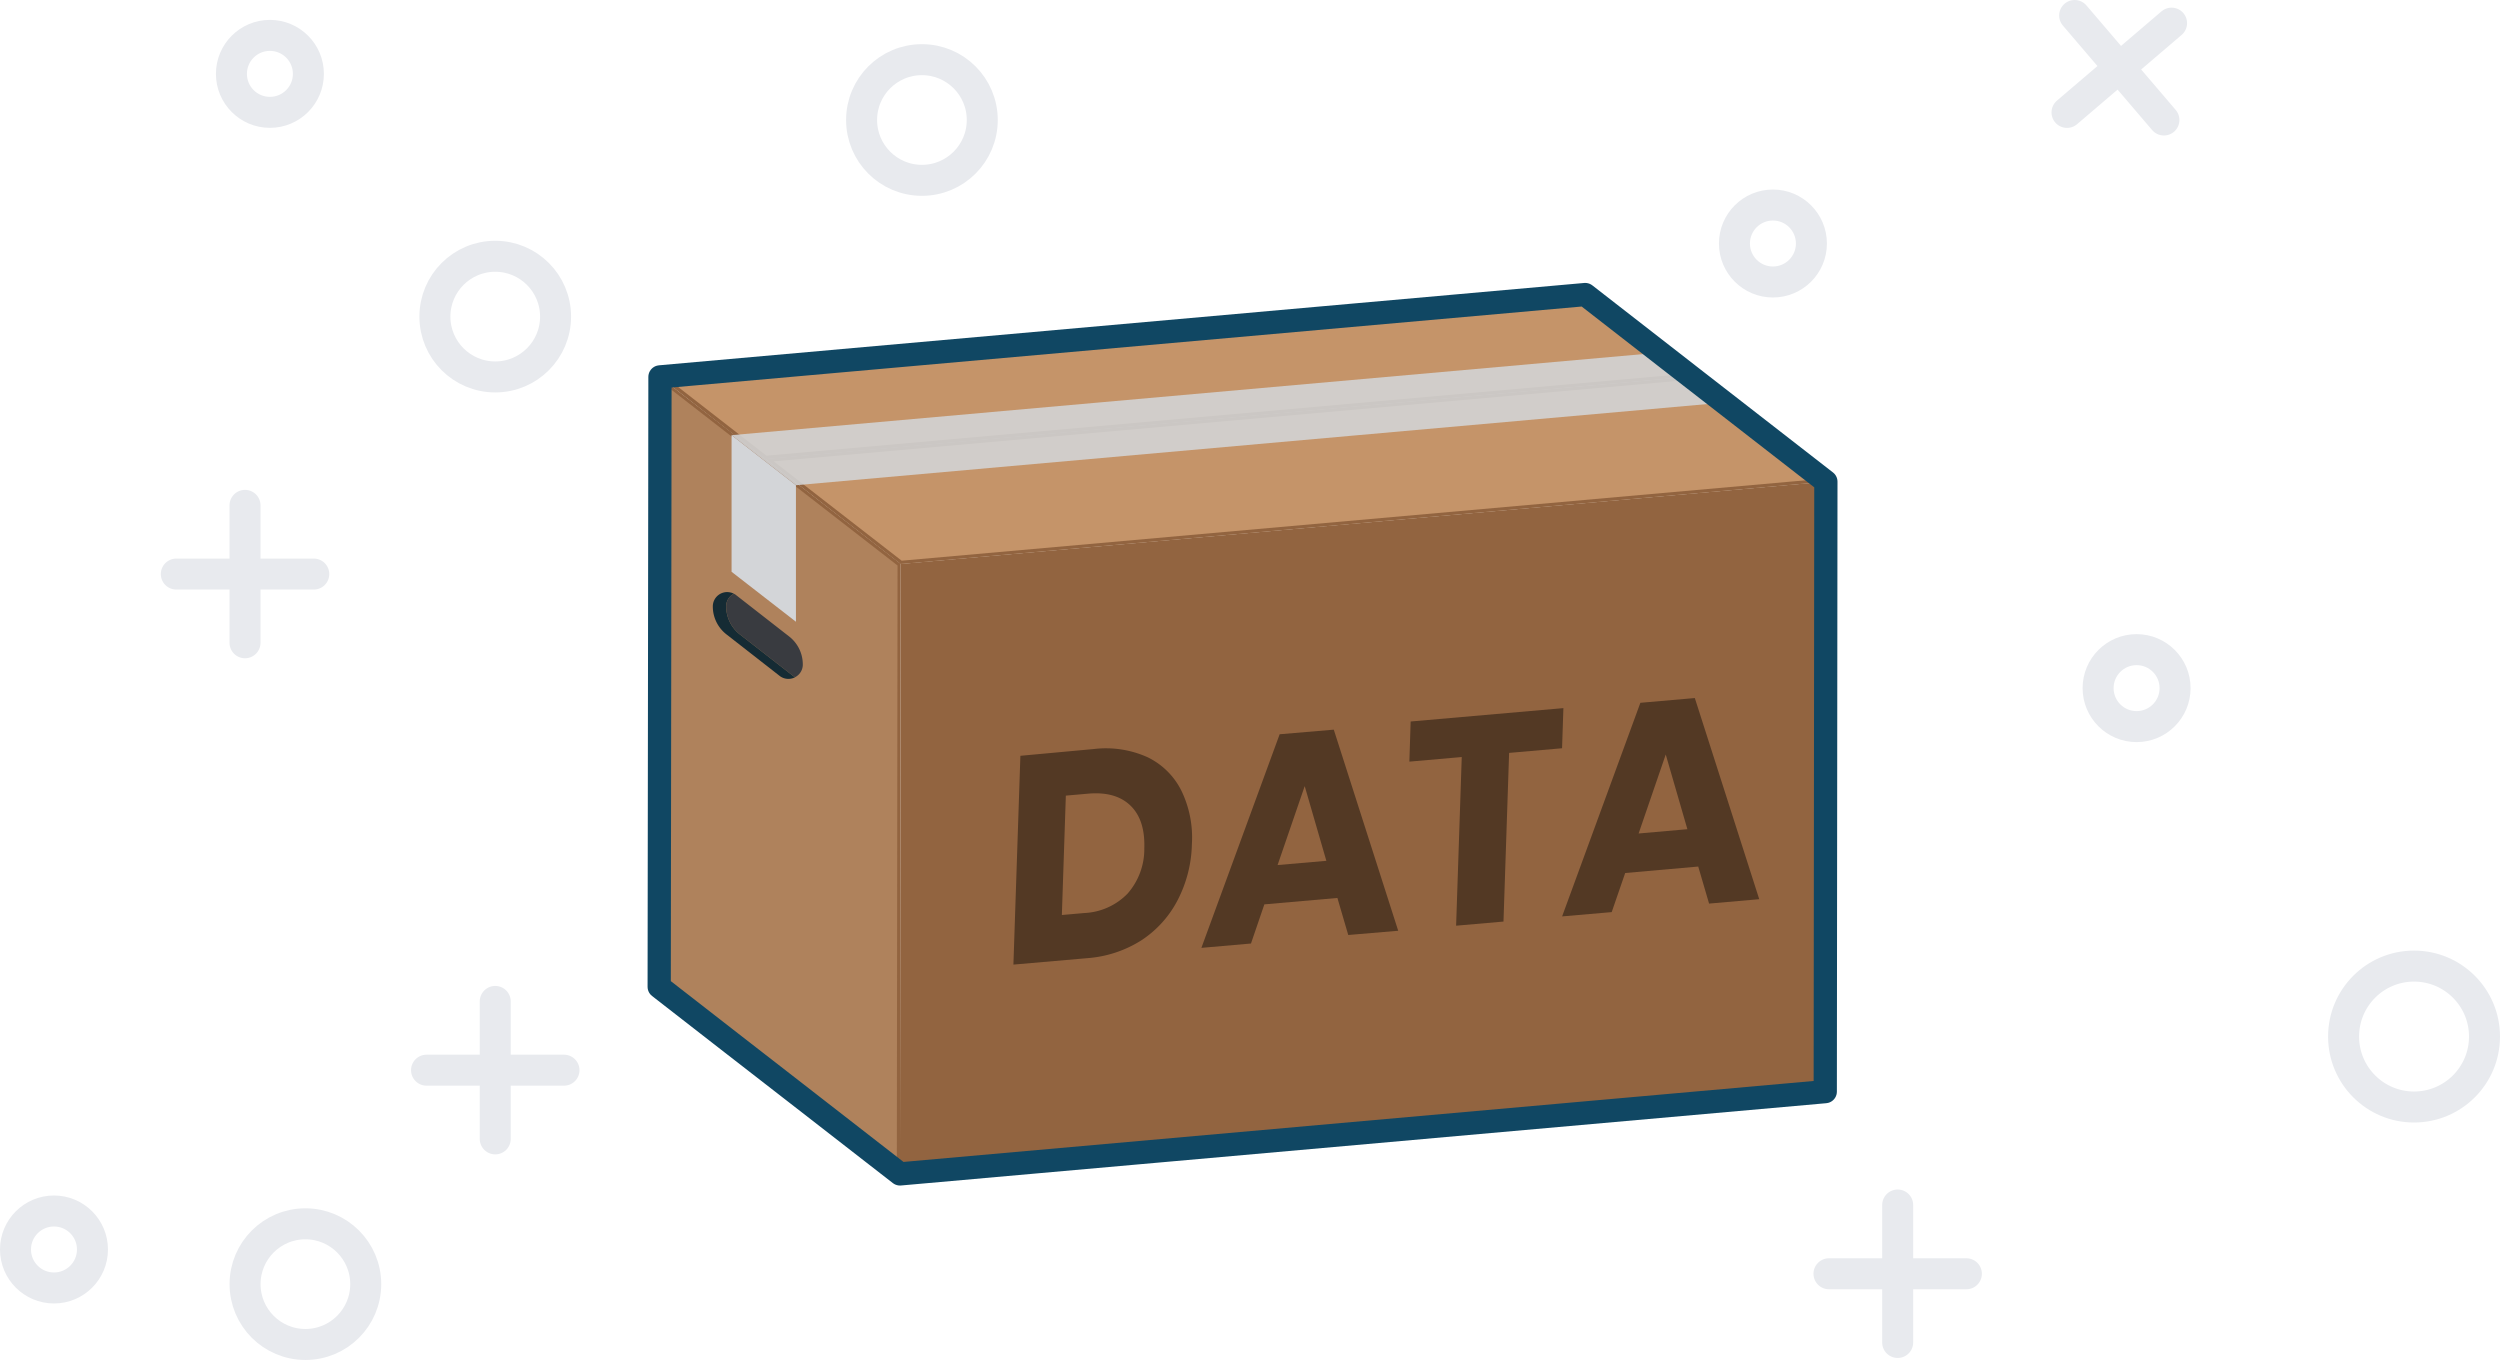 <svg xmlns="http://www.w3.org/2000/svg" viewBox="0 0 483.96 263.27"><defs><style>.cls-1{fill:#c59469;}.cls-10,.cls-11,.cls-2{fill:none;}.cls-3{fill:#af825c;}.cls-4{fill:#926440;}.cls-5{fill:#393b40;}.cls-6{opacity:0.43;}.cls-7,.cls-8{fill:#d3d5d8;}.cls-8{opacity:0.87;}.cls-9{fill:#152b34;}.cls-10{stroke:#104763;stroke-linecap:square;stroke-linejoin:round;stroke-width:4.5px;}.cls-11{stroke:#e8eaee;stroke-linecap:round;stroke-miterlimit:10;stroke-width:6px;}</style></defs><g id="Layer_2" data-name="Layer 2"><g id="Layer_1-2" data-name="Layer 1"><polygon class="cls-1" points="327.3 72.9 148.18 88.84 127.77 72.96 306.87 57.02 327.3 72.9"/><polygon class="cls-1" points="353.46 93.24 174.36 109.17 148.18 88.84 327.3 72.9 353.46 93.24"/><line class="cls-2" x1="127.75" y1="91.9" x2="127.75" y2="90.82"/><polygon class="cls-3" points="154.26 211.35 141.81 201.68 127.93 190.88 128.07 73.58 141.43 83.97 153.89 93.66 174.06 109.32 173.91 226.63 154.26 211.35"/><path class="cls-4" d="M128.38,74.21l12.87,10L153.7,93.9l20.05,15.57L173.61,226l-19.16-14.89L142,201.44l-13.76-10.71.14-116.52M127.77,73,127.62,191l14,10.89,12.46,9.67,20.14,15.66.14-118.08L154.08,93.41l-12.46-9.69L127.77,73Z"/><path class="cls-5" d="M155.41,128.62a2.73,2.73,0,0,1-1.49,2.47,2,2,0,0,1-.41-.26l-10.26-8a6.92,6.92,0,0,1-2.67-5.43v0a2.72,2.72,0,0,1,1.49-2.46,1.54,1.54,0,0,1,.42.26l10.26,8A6.86,6.86,0,0,1,155.41,128.62Z"/><polygon class="cls-4" points="174.66 109.45 353.16 93.58 353.03 211.04 174.53 226.92 174.66 109.45"/><path class="cls-4" d="M352.85,93.91l-.13,116.85L174.83,226.58,175,109.73,352.85,93.91m.61-.67L174.35,109.17l-.13,118.08,179.11-15.93.13-118.08Z"/><g class="cls-6"><path d="M228.73,153.13a20.8,20.8,0,0,1,2,10.31A24.65,24.65,0,0,1,228,174.2,20.64,20.64,0,0,1,221,182a22.67,22.67,0,0,1-10.57,3.49l-14.25,1.24,1.35-40.42L211.74,145a19.64,19.64,0,0,1,10.42,1.59A14.24,14.24,0,0,1,228.73,153.13ZM218.27,173a13.06,13.06,0,0,0,3.25-8.78c.12-3.67-.77-6.42-2.68-8.27s-4.64-2.62-8.19-2.31l-4.32.38-.77,23.11,4.32-.38a12.46,12.46,0,0,0,8.39-3.75"/><path d="M328.09,135.13l12.47,38.94-9.71.85-2.1-7.17L314.61,169,312,176.57l-9.6.83,15.15-41.35Zm-10.88,26.22,9.44-.83-4.19-14.46-5.25,15.29"/><polygon points="302.65 137.08 302.39 144.85 292.14 145.75 291.05 178.4 281.88 179.2 282.97 146.55 272.83 147.44 273.08 139.67 302.65 137.08"/><path d="M258.2,141.25l12.47,38.93L261,181l-2.1-7.17-14.14,1.24-2.59,7.58-9.6.84,15.15-41.35Zm-10.88,26.21,9.44-.82-4.19-14.46-5.25,15.28"/></g><polygon class="cls-7" points="154.08 93.93 154.08 120.36 141.62 110.69 141.62 84.24 154.08 93.93"/><path class="cls-4" d="M306.68,57.65l19,14.78L148.37,88.21l-19-14.78L306.68,57.65m.19-.63L127.77,73l20.41,15.88L327.3,72.9,306.87,57Z"/><path class="cls-4" d="M327.12,73.53l24.74,19.24L174.55,108.54,149.78,89.31,327.12,73.53m.18-.63L148.18,88.84l26.18,20.33,179.1-15.93L327.3,72.9Z"/><polygon class="cls-8" points="334.64 77.85 154.08 93.93 141.62 84.24 322.21 68.18 334.64 77.85"/><path class="cls-9" d="M153.92,131.09a2.13,2.13,0,0,1-.63.25,2.76,2.76,0,0,1-2.38-.51l-10.25-8a6.84,6.84,0,0,1-2.67-5.43v0a2.77,2.77,0,0,1,3.4-2.71h0a2,2,0,0,1,.67.25,2.72,2.72,0,0,0-1.49,2.46v0a6.92,6.92,0,0,0,2.67,5.43l10.26,8A2,2,0,0,0,153.92,131.09Z"/><polygon class="cls-10" points="174.22 227.25 154.07 211.59 141.61 201.92 127.61 191.03 127.74 91.9 127.74 90.82 127.76 72.96 306.87 57.02 327.3 72.91 353.46 93.24 353.34 211.32 174.23 227.25 174.22 227.25"/><circle class="cls-11" cx="95.87" cy="61.29" r="11.68"/><circle class="cls-11" cx="178.47" cy="23.23" r="11.68"/><circle class="cls-11" cx="59.12" cy="248.59" r="11.68"/><circle class="cls-11" cx="467.32" cy="200.66" r="13.64"/><circle class="cls-11" cx="10.45" cy="241.88" r="7.45"/><circle class="cls-11" cx="52.25" cy="14.3" r="7.45"/><circle class="cls-11" cx="343.21" cy="47.14" r="7.45"/><circle class="cls-11" cx="413.61" cy="133.21" r="7.45"/><line class="cls-11" x1="380.66" y1="246.58" x2="354.06" y2="246.58"/><line class="cls-11" x1="367.36" y1="233.27" x2="367.36" y2="259.88"/><line class="cls-11" x1="109.18" y1="207.17" x2="82.57" y2="207.17"/><line class="cls-11" x1="95.87" y1="193.86" x2="95.87" y2="220.47"/><line class="cls-11" x1="400.14" y1="21.76" x2="420.38" y2="4.48"/><line class="cls-11" x1="418.9" y1="23.23" x2="401.62" y2="3"/><line class="cls-11" x1="60.74" y1="111.13" x2="34.13" y2="111.13"/><line class="cls-11" x1="47.43" y1="97.83" x2="47.43" y2="124.43"/></g></g></svg>
